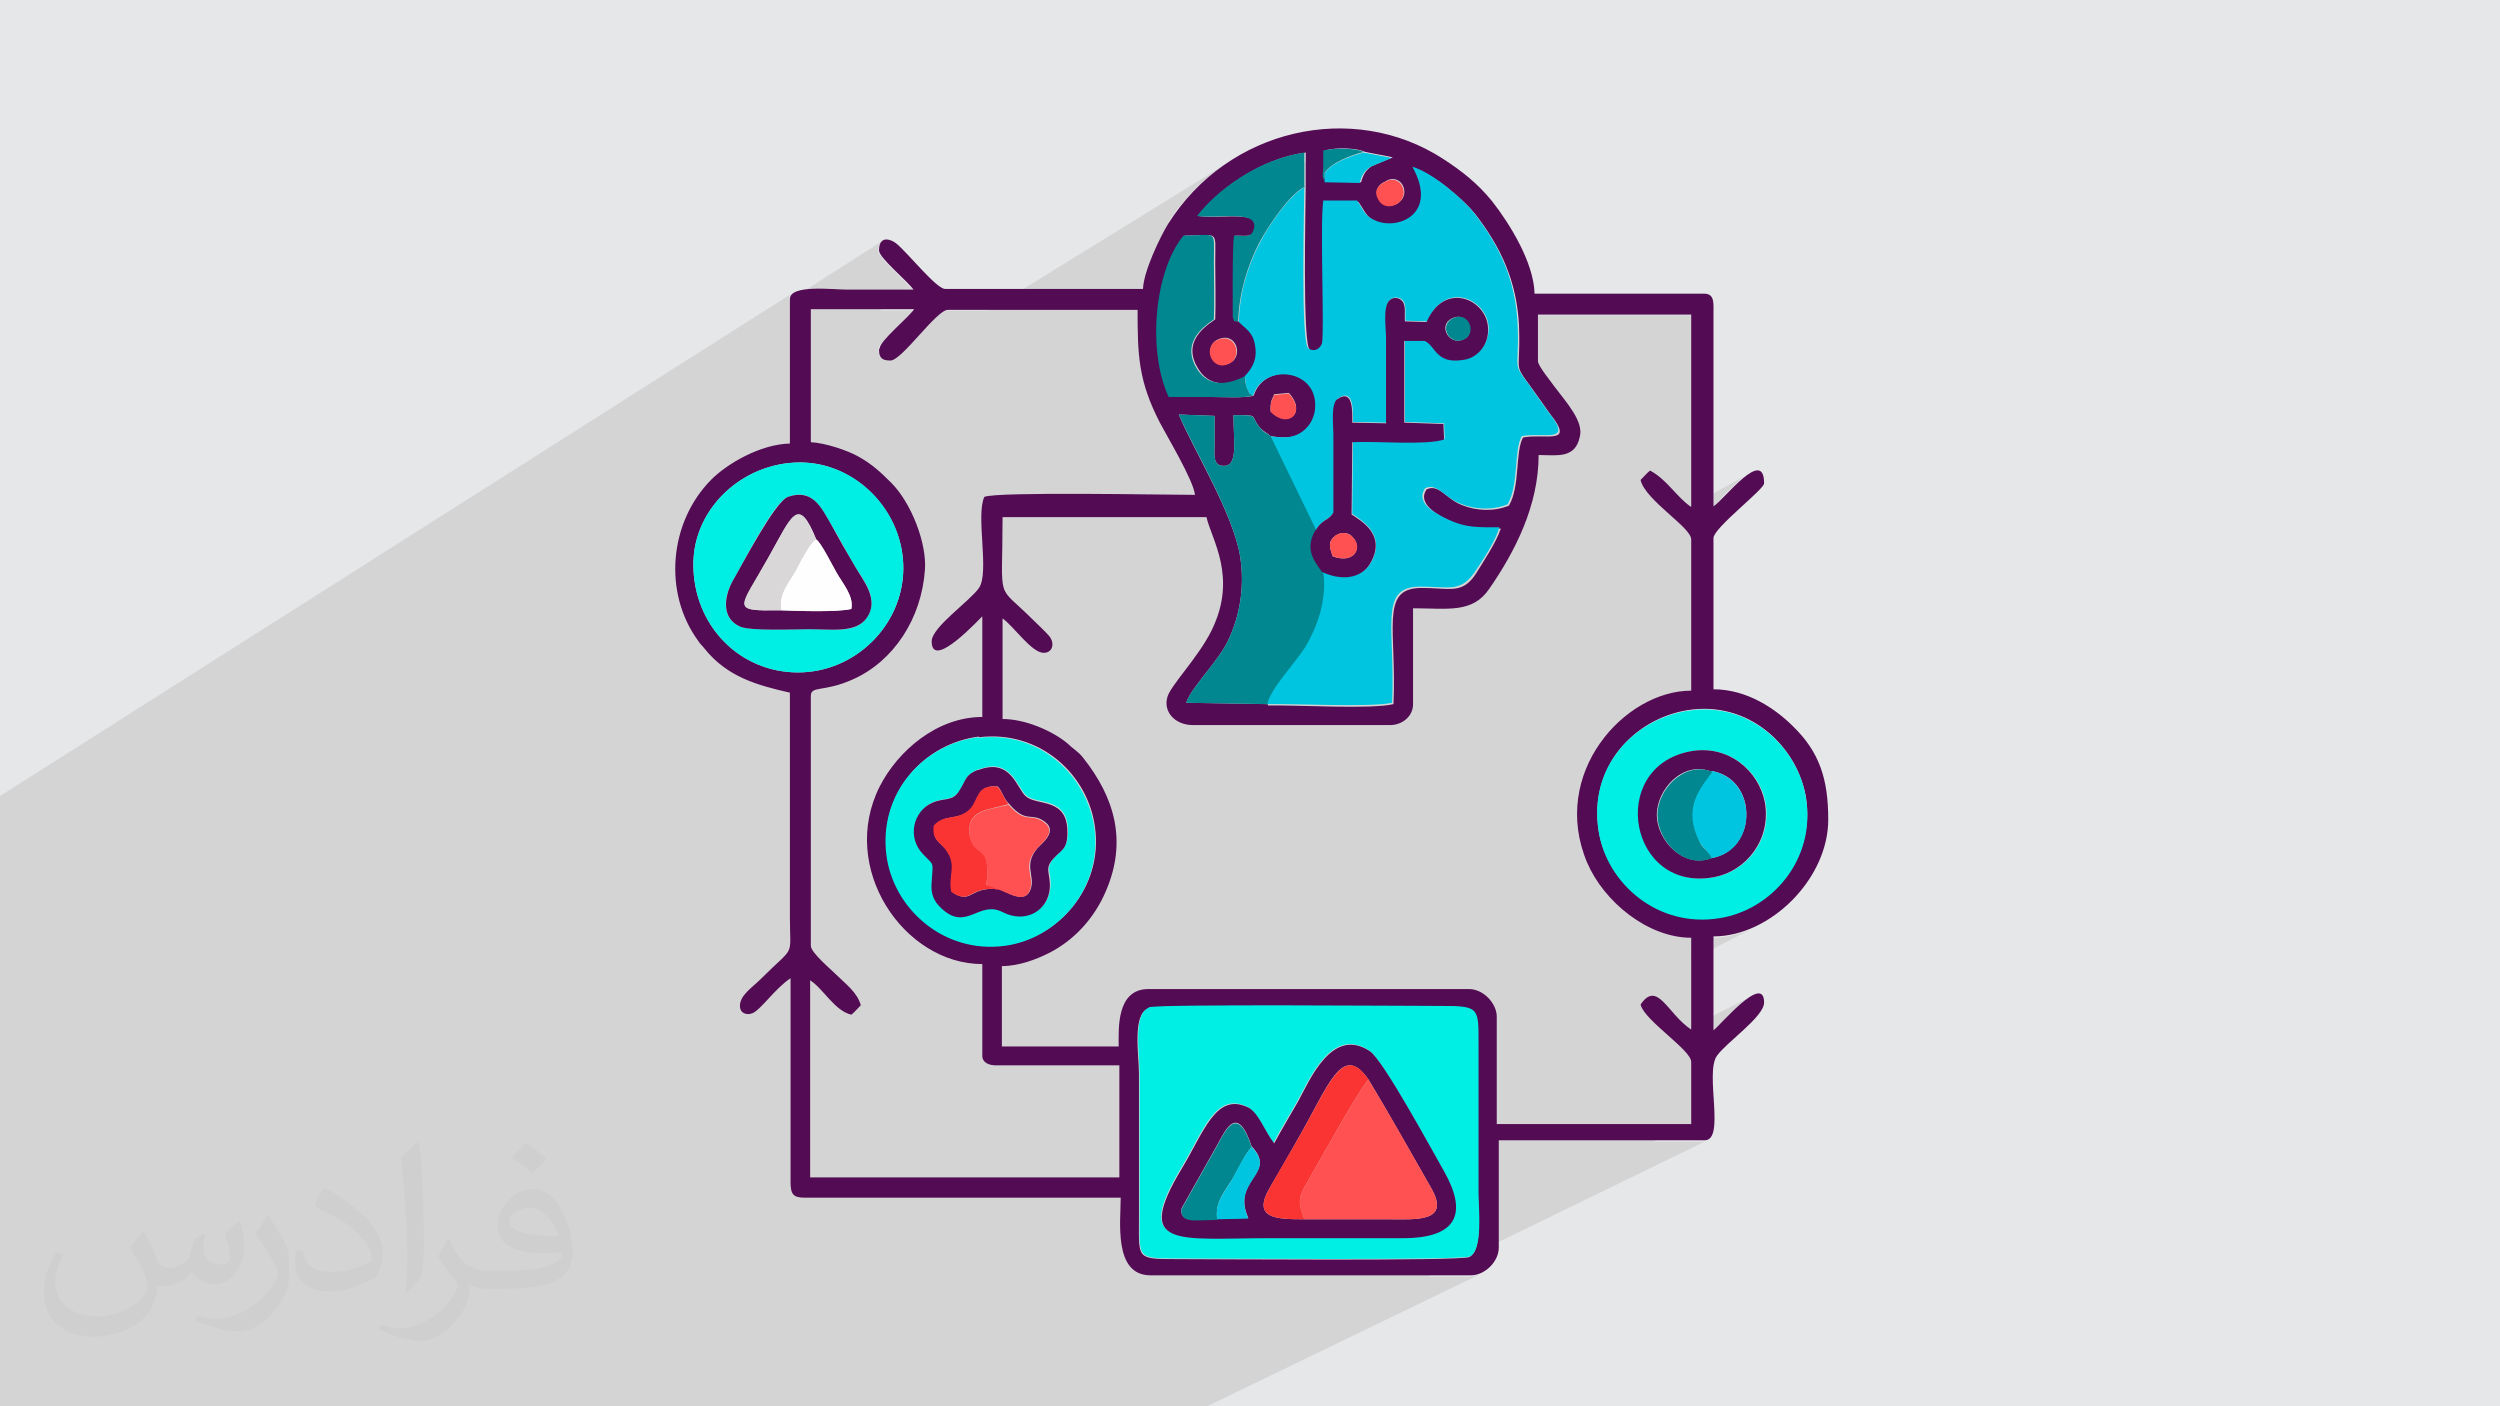 <?xml version="1.0" encoding="UTF-8"?>
<!DOCTYPE svg PUBLIC "-//W3C//DTD SVG 1.1//EN" "http://www.w3.org/Graphics/SVG/1.1/DTD/svg11.dtd">
<!-- Creator: CorelDRAW 2017 -->
<svg xmlns="http://www.w3.org/2000/svg" xml:space="preserve" width="3.703in" height="2.083in" version="1.1" style="shape-rendering:geometricPrecision; text-rendering:geometricPrecision; image-rendering:optimizeQuality; fill-rule:evenodd; clip-rule:evenodd"
viewBox="0 0 3703 2083"
 xmlns:xlink="http://www.w3.org/1999/xlink">
 <defs>
  <style type="text/css">
   <![CDATA[
    .fil6 {fill:#008790}
    .fil4 {fill:#00C5E1}
    .fil5 {fill:#00EFE4}
    .fil3 {fill:#530B53}
    .fil10 {fill:#DAD7D8}
    .fil0 {fill:#E6E7E8}
    .fil8 {fill:#F93432}
    .fil9 {fill:#FEFEFE}
    .fil7 {fill:#FF5151}
    .fil2 {fill:#373435;fill-opacity:0.031}
    .fil1 {fill:#373435;fill-opacity:0.102}
   ]]>
  </style>
 </defs>
 <g id="Layer_x0020_1">
  <polygon class="fil0" points="-3,0 3706,0 3706,2083 -3,2083 "/>
  <polygon class="fil1" points="-3,1462 -3,1460 -3,1460 -3,1458 -3,1454 -3,1452 -3,1452 -3,1448 -3,1429 -3,1428 -3,1416 -3,1413 -3,1400 -3,1397 -3,1391 -3,1380 -3,1368 -3,1363 -3,1359 -3,1355 -3,1354 -3,1334 -3,1332 -3,1329 -3,1305 -3,1278 -3,1219 -3,1197 -3,1188 -3,1186 -3,1181 1174,434 1171,436 1169,439 1169,443 1169,445 1307,357 1304,360 1302,364 1301,372 1301,374 1303,377 1305,380 1308,384 1311,388 1315,392 1319,396 1323,400 1328,405 1332,409 1336,413 1340,417 1344,421 1347,424 1350,427 1352,429 1303,460 1352,460 1350,463 1347,465 1344,469 1340,473 1336,476 1332,481 1328,485 1323,489 1319,493 1315,498 1311,502 1308,506 1305,509 1303,512 1301,515 1301,518 1301,522 1395,463 1399,461 1403,460 1464,460 1822,239 1810,247 1798,256 1787,265 1775,275 1765,285 1755,297 1745,308 1736,321 1731,329 1842,260 1848,257 1853,254 1859,251 1865,248 1870,245 1876,242 1882,240 1888,238 1894,235 1900,233 1907,232 1913,230 1919,228 1926,227 1932,226 1932,241 1960,224 1964,223 1967,223 1971,222 1975,221 1979,221 1983,221 1987,221 1992,221 1996,221 2000,221 2004,222 2008,222 2011,223 2015,224 2018,225 2021,226 2061,233 2019,259 2019,260 2017,263 2016,267 2014,271 1968,299 2002,299 2048,271 2048,271 2053,268 2057,267 2061,266 2064,266 2093,248 2099,250 2105,253 2112,256 2118,260 2125,264 2132,269 2138,274 2145,279 2151,284 2157,289 2163,294 2168,299 2173,304 2177,309 2181,313 2184,316 2187,321 2191,325 2194,330 2197,335 2201,339 2204,344 2207,349 2210,354 2213,358 2215,363 2218,368 2220,373 2223,378 2225,383 2227,388 2230,393 2232,398 2234,403 2235,409 2237,414 2239,419 2240,425 2241,430 2243,436 2244,441 2245,447 2246,453 2247,459 2247,465 2248,471 2248,477 2249,484 2278,467 2505,467 2505,749 2590,702 2585,705 2578,710 2572,716 2566,722 2559,728 2553,734 2548,740 2543,745 2539,749 2535,752 2489,777 2494,782 2499,787 2502,791 2504,795 2505,799 2505,1023 2377,1091 2376,1092 2370,1101 2364,1110 2360,1117 2450,1069 2456,1066 2463,1063 2470,1060 2477,1058 2484,1056 2492,1054 2499,1053 2507,1052 2516,1051 2524,1051 2532,1051 2540,1052 2548,1053 2556,1054 2563,1056 2570,1058 2578,1061 2584,1064 2591,1067 2598,1071 2604,1075 2610,1079 2616,1083 2622,1088 2627,1093 2633,1098 2638,1104 2642,1109 2647,1115 2651,1121 2655,1128 2658,1134 2662,1141 2665,1147 2667,1154 2670,1161 2672,1168 2673,1175 2675,1182 2676,1191 2676,1199 2676,1207 2676,1215 2676,1223 2675,1231 2673,1239 2671,1246 2669,1254 2667,1261 2664,1268 2660,1275 2657,1282 2653,1288 2649,1294 2644,1300 2640,1306 2635,1312 2630,1317 2624,1322 2619,1327 2613,1331 2607,1335 2601,1339 2594,1343 2588,1346 2504,1389 2505,1389 2505,1405 2535,1389 2543,1389 2551,1388 2559,1387 2567,1385 2574,1383 2582,1381 2590,1378 2597,1375 2604,1371 2505,1422 2505,1521 2594,1476 2588,1479 2582,1484 2575,1489 2569,1495 2562,1501 2556,1508 2550,1514 2545,1519 2541,1523 2537,1527 2535,1528 2490,1551 2494,1555 2498,1560 2502,1565 2504,1569 2505,1572 2505,1664 2449,1691 2522,1691 2527,1690 2180,1859 2177,1861 2115,1891 2176,1891 2183,1890 2191,1888 1788,2083 1780,2083 1721,2083 1720,2083 1718,2083 1649,2083 1608,2083 1547,2083 1546,2083 1499,2083 1476,2083 1470,2083 1440,2083 1430,2083 1422,2083 1388,2083 1380,2083 1378,2083 1319,2083 1297,2083 1273,2083 1254,2083 1251,2083 1241,2083 1240,2083 1200,2083 1174,2083 1170,2083 1163,2083 1144,2083 1142,2083 1141,2083 1140,2083 1122,2083 1103,2083 1081,2083 1057,2083 1047,2083 1023,2083 1013,2083 1013,2083 1006,2083 1001,2083 987,2083 986,2083 968,2083 962,2083 954,2083 953,2083 943,2083 934,2083 897,2083 891,2083 811,2083 780,2083 751,2083 744,2083 710,2083 701,2083 668,2083 659,2083 647,2083 610,2083 592,2083 566,2083 549,2083 548,2083 531,2083 531,2083 523,2083 493,2083 488,2083 317,2083 317,2083 286,2083 261,2083 258,2083 225,2083 217,2083 206,2083 201,2083 172,2083 172,2083 161,2083 148,2083 138,2083 126,2083 100,2083 97,2083 95,2083 94,2083 78,2083 70,2083 67,2083 66,2083 66,2083 53,2083 51,2083 42,2083 40,2083 32,2083 31,2083 14,2083 -3,2083 -3,2081 -3,2081 -3,2079 -3,2073 -3,2072 -3,2072 -3,2067 -3,2064 -3,2052 -3,2045 -3,2045 -3,2036 -3,2034 -3,2034 -3,2033 -3,2023 -3,2019 -3,2014 -3,2012 -3,2011 -3,2010 -3,2007 -3,2005 -3,2003 -3,1995 -3,1992 -3,1989 -3,1988 -3,1985 -3,1984 -3,1983 -3,1975 -3,1975 -3,1969 -3,1966 -3,1965 -3,1964 -3,1963 -3,1958 -3,1956 -3,1951 -3,1940 -3,1937 -3,1936 -3,1932 -3,1927 -3,1926 -3,1924 -3,1914 -3,1912 -3,1911 -3,1910 -3,1906 -3,1905 -3,1900 -3,1895 -3,1885 -3,1884 -3,1880 -3,1863 -3,1861 -3,1859 -3,1834 -3,1821 -3,1820 -3,1806 -3,1800 -3,1798 -3,1796 -3,1796 -3,1796 -3,1795 -3,1783 -3,1781 -3,1775 -3,1773 -3,1771 -3,1770 -3,1767 -3,1761 -3,1757 -3,1756 -3,1754 -3,1754 -3,1751 -3,1751 -3,1750 -3,1745 -3,1743 -3,1738 -3,1734 -3,1731 -3,1731 -3,1728 -3,1723 -3,1721 -3,1720 -3,1717 -3,1714 -3,1710 -3,1710 -3,1707 -3,1701 -3,1697 -3,1687 -3,1684 -3,1681 -3,1679 -3,1678 -3,1678 -3,1675 -3,1670 -3,1668 -3,1668 -3,1656 -3,1656 -3,1655 -3,1653 -3,1651 -3,1650 -3,1642 -3,1628 -3,1624 -3,1623 -3,1612 -3,1605 -3,1601 -3,1599 -3,1593 -3,1588 -3,1588 -3,1587 -3,1581 -3,1581 -3,1572 -3,1571 -3,1560 -3,1559 -3,1558 -3,1552 -3,1532 -3,1532 -3,1522 -3,1520 -3,1519 -3,1518 -3,1515 -3,1515 -3,1515 -3,1497 -3,1494 -3,1490 -3,1487 -3,1485 -3,1485 -3,1483 -3,1478 -3,1475 -3,1470 -3,1467 -3,1464 "/>
  <path class="fil2" d="M214 1826c7,11 12,21 16,33 3,7 5,19 21,19 5,0 11,-1 17,-5 7,-3 12,-9 14,-17l6 -21 15 -8 1 1c-2,8 -3,16 -3,21 0,18 15,24 27,24 7,0 13,-3 13,-10 0,-8 -4,-23 -8,-35 7,-7 14,-14 22,-20l1 1c4,15 6,30 6,40 0,10 -4,20 -8,28 -7,14 -20,25 -36,25 -12,0 -25,-6 -34,-17l-1 0c-9,11 -22,20 -43,20l-7 0c-1,14 -4,24 -9,33 -13,25 -50,42 -85,42 -49,0 -74,-28 -74,-66 0,-23 8,-45 19,-60l10 4c-7,14 -12,27 -12,40 0,35 29,52 62,52 31,0 69,-19 75,-42 -3,-25 -12,-36 -26,-59 4,-8 10,-15 17,-23l1 0 0 0 0 0 0 0 0 0zm565 -133c10,6 20,14 30,23 -6,8 -12,15 -21,21 -10,-8 -20,-15 -30,-22 7,-8 14,-15 20,-22l0 0 0 0 0 0 0 0zm5 96c-17,0 -30,11 -30,19 0,17 33,23 73,23 -5,-20 -23,-42 -43,-42l0 0 0 0zm-37 93c22,0 41,-1 55,-4 16,-4 30,-12 30,-18 0,-1 0,-3 -1,-5 -9,1 -19,1 -29,1 -29,0 -52,-7 -61,-23 -2,-5 -4,-10 -4,-16 0,-16 7,-31 19,-42 10,-9 21,-14 33,-14 21,0 37,16 48,42 6,14 11,31 11,51 0,14 -4,25 -12,34 -16,15 -45,21 -90,21l-20 0 0 0 -5 0c-11,0 -19,-2 -26,-7l-1 0c0,3 1,5 1,8 0,10 -3,23 -10,33 -20,30 -42,43 -61,43 -19,0 -42,-7 -63,-17l4 -7c7,3 16,5 29,5 34,0 78,-33 84,-64 -1,-3 -4,-6 -7,-10 -10,-12 -16,-22 -22,-32 5,-10 10,-18 14,-25l2 0c14,29 28,46 57,46l5 0 0 0 21 0 0 0 0 0 0 0zm-147 31c3,-14 3,-29 3,-43l0 -21c0,-39 -5,-96 -9,-134 7,-8 17,-17 25,-23l2 1c5,47 7,101 7,151 0,13 -1,26 -2,35 -1,12 -8,21 -22,34l-3 -1 0 0 0 0 0 0zm-151 -62c1,18 10,33 42,33 20,0 36,-5 55,-14 3,-1 5,-3 5,-5 0,-12 -9,-27 -24,-41 -14,-13 -34,-25 -52,-32 -6,-3 -8,-5 -8,-8 0,-5 7,-16 13,-24l2 0c21,11 43,27 60,44 15,16 25,33 25,51 0,13 -4,26 -11,38 -23,11 -46,20 -70,20 -29,0 -49,-14 -49,-45 0,-3 0,-9 1,-16l10 0 0 0 0 0 0 0 0 0 0 0zm-52 -52l18 29c7,11 13,22 13,41l0 24c0,19 -12,39 -32,60 -15,14 -29,19 -42,19 -19,0 -40,-6 -65,-16l3 -7c8,2 17,4 28,4 36,0 72,-26 89,-58 2,-4 3,-7 3,-9 0,-4 -2,-8 -4,-11 -9,-17 -19,-33 -30,-47 6,-9 12,-18 18,-27l1 0 0 0 0 0 0 0 0 0 0 0z"/>
  <g id="_2322598236224">
   <path class="fil3" d="M1701 1493c13,-5 385,-2 434,-2 56,0 54,3 54,58l0 217c0,24 8,86 -13,96 -14,6 -386,3 -435,3 -58,0 -54,-1 -54,-58l0 -217c0,-27 -10,-86 13,-96zm-251 -401c90,-11 162,55 172,134 12,90 -56,164 -133,174 -92,12 -165,-56 -175,-134 -12,-93 56,-165 136,-175zm1049 -40c91,-15 163,53 176,129 14,91 -52,165 -128,178 -92,15 -166,-52 -179,-128 -15,-96 53,-166 131,-179zm-1472 -216c0,-84 74,-151 158,-151 83,0 154,73 153,158 -1,84 -72,153 -156,153 -87,0 -155,-70 -155,-160zm882 -254c27,29 -2,53 -27,27 -1,-18 5,-21 5,-25l22 -2zm369 -48l0 -68 227 0 0 285c-22,-15 -36,-41 -61,-54 -5,4 -9,9 -14,14 7,30 75,70 75,88l0 224c-99,0 -210,123 -154,255 25,58 90,111 154,111l0 136c-35,-23 -50,-74 -75,-37 6,24 75,67 75,85l0 92 -288 0 0 -159c0,-20 -20,-41 -41,-41l-475 0c-48,0 -44,60 -44,85l-173 0 0 -119c25,0 51,-10 69,-19 38,-19 68,-52 85,-92 32,-74 13,-139 -34,-198 -7,-9 -15,-13 -23,-21 -23,-19 -63,-36 -96,-36l0 -149c17,12 43,51 61,51 13,0 17,-14 8,-25 -6,-7 -17,-17 -24,-24 -56,-56 -45,-21 -45,-152l302 0c8,34 46,89 8,167 -20,41 -62,83 -66,100 -6,21 11,41 38,41l292 0c17,0 34,-12 34,-31l0 -142c51,0 88,8 113,-29 38,-55 73,-123 73,-198 27,0 54,6 61,-27 6,-23 -20,-51 -38,-75 -4,-6 -24,-30 -24,-37zm-472 -32c26,-10 36,27 15,36 -26,11 -40,-27 -15,-36zm-504 15c0,13 4,17 17,17 17,0 68,-75 85,-75l281 0c0,67 1,105 33,167 11,21 50,86 52,107 -45,0 -294,-5 -312,3 -13,28 8,112 -8,135 -14,20 -70,58 -70,79 0,45 74,-37 75,-37l0 149c-67,0 -125,50 -152,103 -61,121 36,263 152,263l0 136c0,10 10,14 20,14l183 0 0 166 -458 0 0 -292c20,13 36,45 61,51 5,-4 9,-9 14,-14 -5,-19 -23,-32 -36,-45 -8,-8 -38,-33 -38,-43l0 -370c0,-16 19,-5 63,-25 60,-27 101,-90 106,-162 3,-39 -20,-99 -50,-129 -16,-16 -29,-28 -49,-39 -16,-9 -49,-20 -70,-21l0 -197 153 0c-8,12 -51,47 -51,58zm748 -247c24,-17 41,16 22,30 -9,7 -22,5 -28,-3 -13,-18 5,-27 6,-27zm-172 773l-121 -2c7,-22 46,-60 61,-90 18,-37 26,-80 19,-126 -10,-64 -70,-160 -91,-211l53 2c0,14 0,28 0,43 0,15 -3,32 15,31 20,-1 13,-38 13,-75 39,0 24,-1 38,17 7,8 9,7 17,14 25,4 41,3 55,-13 12,-13 16,-35 8,-53 -16,-36 -75,-36 -88,6 -10,4 -51,2 -63,2 -20,0 -41,0 -61,0 -32,-69 -22,-187 22,-239 51,0 45,-10 45,39 0,28 1,57 0,85 -4,4 -51,28 -27,70 16,30 45,30 73,14 9,-11 19,-23 15,-45 -4,-20 -13,-24 -24,-35 -10,-4 -4,3 -9,-7 0,-1 -1,-112 2,-121 15,0 25,3 29,-9 10,-30 -50,-15 -84,-20 28,-37 90,-85 159,-94l0 51c0,26 -5,233 6,241 9,6 17,1 20,-7 5,-13 -2,-177 2,-212l50 0c11,15 11,23 28,30 33,14 93,-10 54,-80 31,9 77,50 91,68 38,49 62,100 65,167 3,83 -14,43 36,115 6,9 10,14 16,22 26,37 -14,21 -46,27 -12,21 -4,72 -21,101 -22,9 -48,8 -70,-1 -23,-9 -34,-32 -52,-23 -15,22 19,39 35,47 26,12 45,11 75,11 -7,21 -26,49 -37,67 -21,32 -40,20 -84,21 -58,2 -33,64 -38,172 -34,8 -143,1 -186,2zm86 -774c-5,-10 -3,-11 -2,-24 0,-7 0,-15 0,-22 17,-5 47,-4 60,2l41 8 -31 13c-9,6 -13,13 -16,24l-52 -1zm-272 159l-292 0c-13,0 -55,-53 -72,-67 -7,-6 -26,-14 -26,10 0,11 43,46 51,58 -33,0 -66,0 -98,0 -22,0 -85,-8 -85,14l0 214c-44,1 -93,30 -116,53 -63,63 -72,168 -20,239 3,5 5,6 9,11 34,43 79,55 127,66l0 332c0,63 9,40 -43,92 -13,13 -31,24 -31,40 0,11 10,14 18,11 12,-4 35,-38 57,-52l0 302c0,18 4,23 21,23l468 0c0,35 -11,115 44,115l475 0c20,0 41,-20 41,-41l0 -159 305 0c31,0 0,-99 18,-125 14,-20 70,-58 70,-79 0,-45 -67,36 -75,41l0 -139c84,0 170,-85 170,-173 0,-60 -13,-100 -52,-138 -26,-26 -68,-55 -118,-55l0 -224c0,-15 75,-72 75,-81 0,-55 -59,24 -75,34l0 -285c0,-16 2,-30 -14,-30l-251 0c-1,-46 -37,-104 -63,-137 -21,-26 -45,-45 -73,-63 -133,-86 -318,-45 -407,97 -11,18 -36,69 -37,96z"/>
   <path class="fil4" d="M1933 277c-21,10 -53,55 -67,83 -18,34 -30,74 -31,117 11,11 21,15 24,35 4,22 -6,35 -15,45 1,5 1,14 3,18 6,13 2,6 9,11 13,-41 72,-41 88,-6 8,18 4,40 -8,53 -14,15 -30,17 -55,13l68 140c9,-18 20,-15 27,-28 0,-38 0,-77 0,-115 0,-15 -4,-45 6,-53 24,-16 22,20 22,35l50 1c0,-42 0,-84 0,-126 0,-15 -5,-47 5,-56 6,-6 16,-3 19,1 6,8 3,19 4,30l32 1c27,-62 88,-33 91,8 1,25 -15,44 -36,48 -42,7 -41,-21 -58,-28l-30 0 0 121 58 2 1 23c-27,8 -102,1 -136,4l-1 107c12,9 50,29 29,70 -14,27 -46,28 -73,15 5,41 -9,82 -27,112 -13,21 -52,64 -56,85 43,-1 152,5 186,-2 5,-108 -20,-170 38,-172 44,-1 62,10 84,-21 12,-18 31,-46 37,-67 -31,0 -49,1 -75,-11 -17,-8 -51,-24 -35,-47 18,-8 29,14 52,23 22,9 48,10 70,1 17,-29 9,-80 21,-101 31,-6 72,10 46,-27 -6,-8 -10,-13 -16,-22 -50,-72 -33,-32 -36,-115 -3,-68 -27,-118 -65,-167 -14,-18 -60,-59 -91,-68 39,70 -21,94 -54,80 -17,-7 -17,-14 -28,-30l-50 0c-5,35 2,199 -2,212 -3,8 -12,13 -20,7 -12,-8 -6,-215 -6,-241z"/>
   <path class="fil5" d="M1886 1693c11,-21 24,-41 36,-63 17,-30 50,-111 106,-74 20,13 95,152 110,178 35,62 20,99 -61,99 -66,0 -131,0 -197,0 -137,0 -203,17 -130,-104 32,-53 50,-112 97,-90 16,8 27,37 39,53zm-185 -200c-23,10 -13,69 -13,96l0 217c0,57 -4,58 54,58 49,0 421,3 435,-3 20,-9 13,-71 13,-96l0 -217c0,-55 2,-58 -54,-58 -49,0 -422,-3 -434,2z"/>
   <path class="fil6" d="M1877 1044c3,-22 43,-64 56,-85 18,-30 33,-71 27,-112 -14,-17 -25,-34 -10,-61l-68 -140c-8,-6 -10,-5 -17,-14 -14,-17 1,-17 -38,-17 0,37 7,74 -13,75 -18,1 -15,-16 -15,-31 0,-14 0,-28 0,-43l-53 -2c22,51 81,147 91,211 7,46 -1,89 -19,126 -15,30 -54,68 -61,90l121 2z"/>
   <path class="fil5" d="M2504 1113c56,-11 102,29 111,75 10,56 -28,102 -74,111 -127,25 -160,-163 -37,-186zm-5 -60c-79,13 -147,83 -131,179 12,76 87,143 179,128 77,-12 143,-87 128,-178 -12,-76 -85,-144 -176,-129z"/>
   <path class="fil5" d="M1167 736c36,-14 50,17 63,39 13,21 24,43 37,65 12,19 36,48 17,75 -16,24 -51,17 -85,17 -22,0 -87,3 -103,-4 -27,-12 -25,-43 -11,-67 13,-22 61,-118 82,-125zm-140 100c0,90 68,160 155,160 84,0 155,-69 156,-153 1,-85 -69,-158 -153,-158 -84,0 -158,67 -158,151z"/>
   <path class="fil5" d="M1449 1140c49,-20 58,28 72,39 17,13 62,1 61,54 -1,24 -9,25 -20,37 -15,17 -4,21 -6,44 -2,33 -35,53 -70,36 -35,-18 -53,29 -90,-5 -11,-10 -17,-21 -15,-40 3,-31 5,-23 -13,-41 -24,-25 -13,-64 14,-76 18,-7 29,-1 40,-18 10,-16 7,-22 28,-31zm0 -48c-80,10 -148,82 -136,175 10,78 84,146 175,134 77,-10 145,-84 133,-174 -11,-79 -82,-145 -172,-134z"/>
   <path class="fil3" d="M2027 1599c32,53 63,109 93,161 29,51 -23,46 -63,46 -42,0 -83,0 -125,0 -42,0 -78,-1 -51,-47 14,-24 28,-48 42,-73 45,-78 65,-143 104,-87zm-224 207c-32,0 -56,6 -53,-16l54 -96c12,-22 29,-59 50,4 39,41 -31,49 -5,106l-46 1zm84 -113c-13,-16 -23,-46 -39,-53 -47,-22 -65,37 -97,90 -73,121 -7,104 130,104 66,0 131,0 197,0 81,0 96,-37 61,-99 -15,-26 -90,-165 -110,-178 -56,-37 -89,43 -106,74 -12,21 -24,41 -36,63z"/>
   <path class="fil3" d="M1974 824c-3,-10 -8,-19 1,-28 8,-8 21,-9 28,-1 16,16 3,41 -29,29zm176 -352c24,-13 38,23 17,31 -21,9 -37,-21 -17,-31zm-202 314c-15,27 -3,43 10,61 27,13 59,12 73,-15 22,-41 -16,-61 -29,-70l1 -107c35,-2 109,5 136,-4l-1 -23 -58 -2 0 -121 30 0c17,7 16,35 58,28 21,-3 38,-23 36,-48 -2,-41 -64,-70 -91,-8l-32 -1c-1,-11 2,-23 -4,-30 -4,-5 -13,-7 -19,-1 -10,10 -5,41 -5,56 0,42 0,84 0,126l-50 -1c0,-15 2,-51 -22,-35 -10,7 -6,38 -6,53 0,38 0,77 0,115 -7,13 -17,9 -27,28z"/>
   <path class="fil7" d="M1932 1806c42,0 83,0 125,0 40,0 92,5 63,-46 -30,-53 -61,-108 -93,-161 -12,11 -78,130 -89,149 -14,24 -17,30 -6,58z"/>
   <path class="fil3" d="M1477 1317c-41,-4 -38,24 -67,4 -5,-24 8,-37 -6,-59 -10,-15 -23,-15 -20,-39 16,-18 36,-7 53,-24 14,-14 9,-37 41,-34 8,9 7,16 17,26 25,29 32,12 51,25 23,15 -4,34 -10,41 -20,25 -3,39 -9,59 -8,25 -35,5 -49,0zm-28 -177c-20,8 -17,14 -28,31 -10,17 -22,10 -40,18 -28,12 -38,51 -14,76 17,18 15,10 13,41 -2,19 4,30 15,40 37,34 55,-13 90,5 35,18 68,-3 70,-36 1,-23 -9,-28 6,-44 11,-12 20,-13 20,-37 1,-53 -44,-40 -61,-54 -14,-11 -22,-59 -72,-39z"/>
   <path class="fil6" d="M1856 586c-7,-5 -3,2 -9,-11 -2,-4 -3,-13 -3,-18 -28,15 -57,16 -73,-14 -23,-42 23,-66 27,-70 1,-28 0,-57 0,-85 0,-50 6,-39 -45,-39 -43,52 -54,170 -22,239 20,0 41,0 61,0 13,0 53,2 63,-2z"/>
   <path class="fil3" d="M1209 799c7,4 24,38 30,49 9,16 26,35 22,54 -21,5 -78,3 -104,2 -76,1 -62,-1 -19,-78 35,-62 44,-94 71,-27zm-42 -63c-20,8 -69,103 -82,125 -13,24 -16,55 11,67 15,7 81,4 103,4 34,0 69,6 85,-17 19,-27 -6,-56 -17,-75 -13,-22 -25,-43 -37,-65 -13,-22 -26,-52 -63,-39z"/>
   <path class="fil3" d="M2535 1142c69,11 69,117 0,129 -42,16 -81,-27 -81,-64 0,-38 39,-81 81,-64zm-32 -29c-123,24 -90,211 37,186 46,-9 84,-55 74,-111 -9,-46 -54,-86 -111,-75z"/>
   <path class="fil6" d="M1834 477c1,-43 14,-84 31,-117 15,-28 46,-73 67,-83l0 -51c-69,10 -131,57 -159,94 34,4 93,-10 84,20 -4,13 -14,9 -29,9 -3,9 -2,120 -2,121 4,10 -2,3 9,7z"/>
   <path class="fil8" d="M1932 1806c-11,-28 -8,-34 6,-58 11,-19 77,-138 89,-149 -38,-56 -59,9 -104,87 -14,25 -29,49 -42,73 -27,46 9,47 51,47z"/>
   <path class="fil7" d="M1477 1317c15,4 42,24 49,0 6,-20 -12,-34 9,-59 6,-8 33,-26 10,-41 -19,-13 -26,4 -51,-25 -30,8 -62,7 -58,45 4,38 33,9 25,75l16 6z"/>
   <path class="fil4" d="M2535 1271c69,-11 69,-117 0,-129 -3,6 0,1 -4,6 -18,24 -37,50 -16,95 6,12 9,12 14,19 6,8 2,1 5,8z"/>
   <path class="fil8" d="M1477 1317l-16 -6c8,-66 -20,-37 -25,-75 -4,-38 29,-36 58,-45 -9,-10 -8,-17 -17,-26 -32,-3 -27,20 -41,34 -18,17 -38,6 -53,24 -3,23 11,24 20,39 14,22 1,35 6,59 29,20 26,-8 67,-4z"/>
   <path class="fil9" d="M1157 904c25,1 83,3 104,-2 4,-19 -13,-38 -22,-54 -6,-10 -23,-44 -30,-49 -9,3 -25,36 -31,47 -11,19 -25,34 -21,58z"/>
   <path class="fil10" d="M1157 904c-4,-25 10,-39 21,-58 6,-11 22,-44 31,-47 -27,-66 -36,-35 -71,27 -43,77 -58,79 19,78z"/>
   <path class="fil6" d="M2535 1271c-3,-7 1,-1 -5,-8 -5,-7 -9,-7 -14,-19 -21,-44 -2,-71 16,-95 4,-5 1,0 4,-6 -42,-16 -81,27 -81,64 0,38 39,81 81,64z"/>
   <path class="fil6" d="M1803 1806c-4,-25 11,-41 22,-59 8,-13 19,-38 29,-48 -21,-63 -38,-26 -50,-4l-54 96c-2,22 21,16 53,16z"/>
   <path class="fil4" d="M1803 1806l46 -1c-26,-57 44,-66 5,-106 -10,10 -22,35 -29,48 -11,19 -26,34 -22,59z"/>
   <path class="fil4" d="M1962 270l52 1c3,-12 7,-18 16,-24l31 -13 -41 -8c-20,5 -49,16 -58,31l0 14z"/>
   <path class="fil7" d="M1805 503c-25,9 -11,48 15,36 21,-9 11,-46 -15,-36z"/>
   <path class="fil7" d="M1974 824c32,12 46,-13 29,-29 -8,-8 -21,-7 -28,1 -9,9 -4,19 -1,28z"/>
   <path class="fil7" d="M2049 271c0,0 -19,8 -6,27 6,9 18,10 28,3 19,-14 2,-47 -22,-30z"/>
   <path class="fil7" d="M1887 585c0,4 -6,7 -5,25 25,26 54,2 27,-27l-22 2z"/>
   <path class="fil6" d="M2151 472c-20,11 -4,40 17,31 21,-9 7,-44 -17,-31z"/>
   <path class="fil6" d="M1962 270l0 -14c10,-15 38,-26 58,-31 -14,-6 -43,-6 -60,-2 0,7 0,15 0,22 0,13 -3,14 2,24z"/>
  </g>
 </g>
</svg>
